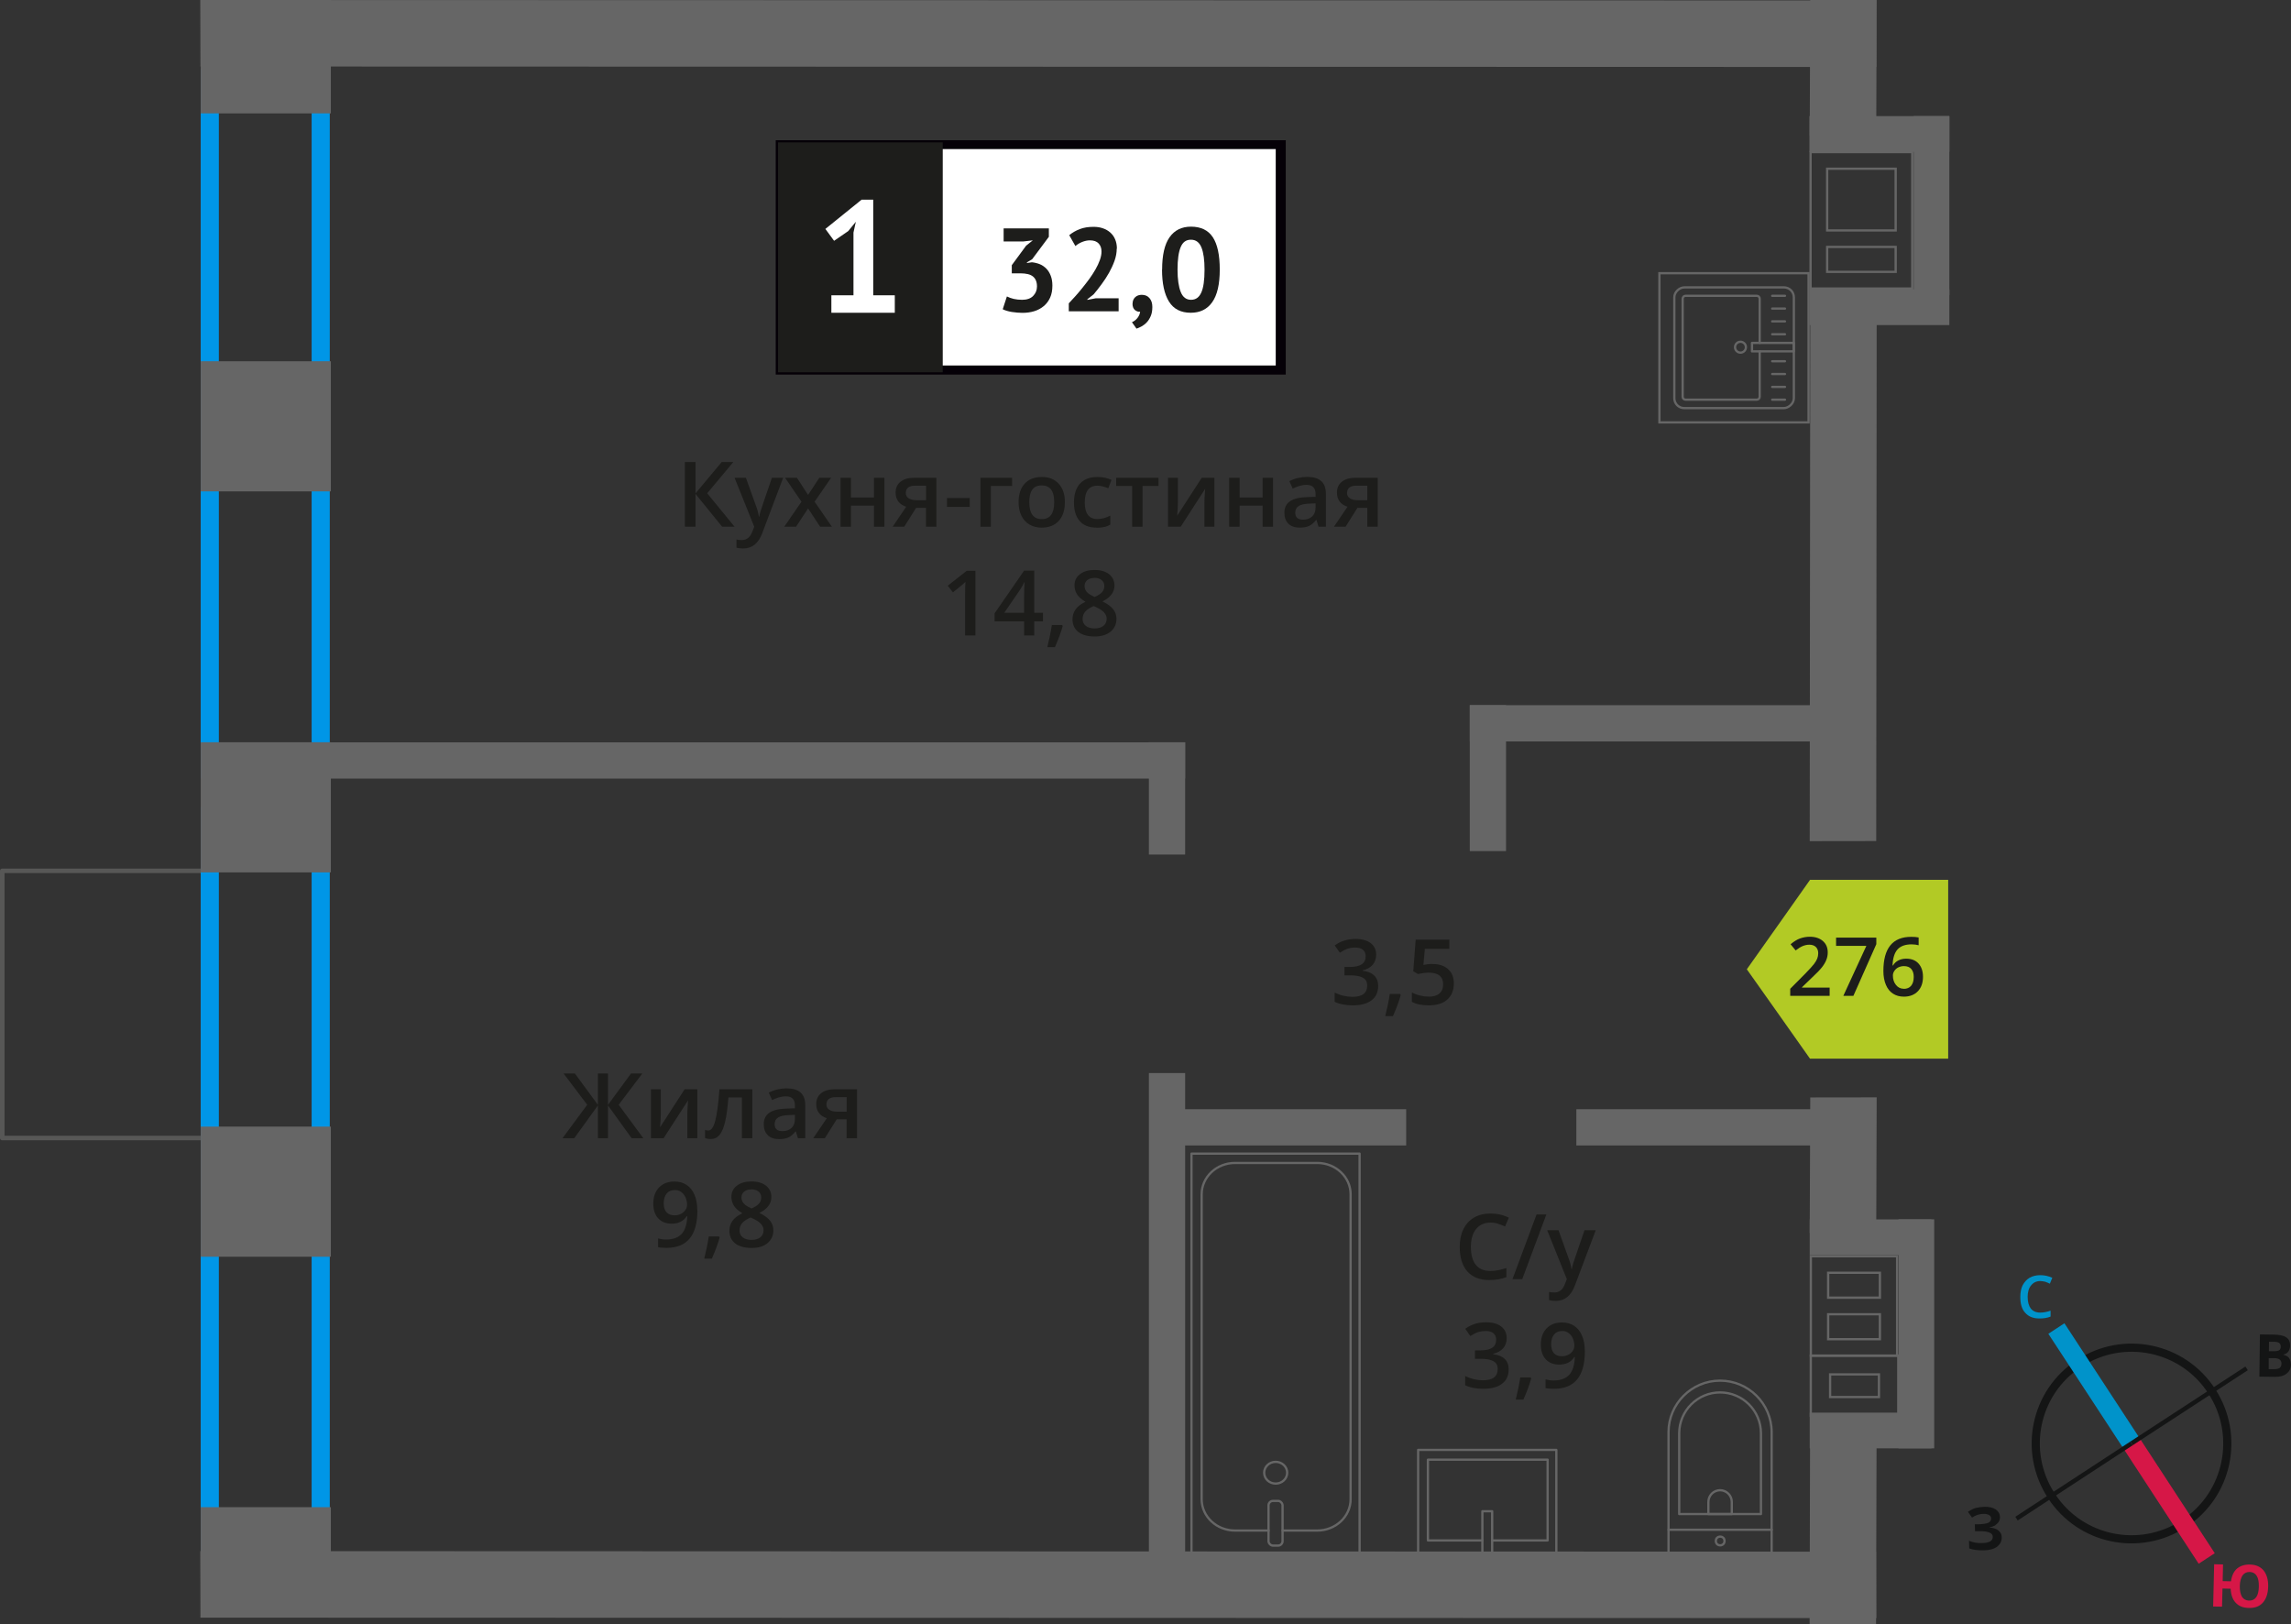 <?xml version="1.0" encoding="UTF-8"?>
<svg xmlns="http://www.w3.org/2000/svg" viewBox="0 0 252.81 179.24">
  <rect x="0" y="0" width="252.81" height="179.24" fill="#333333" stroke="none"/>
  <defs>
    <style>
      .cls-1 {
        stroke: #141515;
        stroke-width: .9px;
      }

      .cls-1, .cls-2, .cls-3, .cls-4, .cls-5, .cls-6 {
        fill: none;
      }

      .cls-1, .cls-3, .cls-5, .cls-6 {
        stroke-miterlimit: 10;
      }

      .cls-2, .cls-4 {
        stroke-linecap: round;
        stroke-linejoin: round;
      }

      .cls-2, .cls-6 {
        stroke: #666;
        stroke-width: .25px;
      }

      .cls-3 {
        stroke: #0093ca;
      }

      .cls-3, .cls-5 {
        stroke-width: 2.12px;
      }

      .cls-7 {
        fill: #0093ca;
      }

      .cls-7, .cls-8, .cls-9, .cls-10, .cls-11, .cls-12, .cls-13, .cls-14, .cls-15, .cls-16 {
        stroke-width: 0px;
      }

      .cls-8 {
        fill: #666;
      }

      .cls-9 {
        fill: #050007;
      }

      .cls-10 {
        fill: #666;
      }

      .cls-4 {
        stroke: #575756;
      }

      .cls-4, .cls-17 {
        stroke-width: .5px;
      }

      .cls-11, .cls-17 {
        fill: #1d1d1b;
      }

      .cls-12 {
        fill: #0096e7;
      }

      .cls-17 {
        stroke: #1d1d1b;
        stroke-miterlimit: 22.93;
      }

      .cls-13 {
        fill: #141515;
      }

      .cls-5 {
        stroke: #d61747;
      }

      .cls-14 {
        fill: #d61747;
      }

      .cls-15 {
        fill: #fff;
      }

      .cls-16 {
        fill: #b2ca25;
        fill-rule: evenodd;
      }
    </style>
  </defs>
  <g id="conditioner">
    <rect class="cls-4" x="-3.16" y="99.5" width="29.48" height="22.66" transform="translate(122.41 99.25) rotate(90)"/>
  </g>
  <g id="windows">
    <path class="cls-12" d="M34.39,9.63v74.27h-10.24V9.63h10.24M36.39,7.63h-14.24v78.27h14.24V7.63h0Z"/>
    <path class="cls-12" d="M34.39,91.03v81.82h-10.24v-81.82h10.24M36.39,89.03h-14.24v85.82h14.24v-85.82h0Z"/>
  </g>
  <g id="vent">
    <g>
      <path class="cls-10" d="M199.92,16.91h9.14s1.83,0,1.83,0v1.58h0v7.06s0,1.58,0,1.58h0v3s0,1.58,0,1.58h-10.97v-1.58h0v-3s0-1.58,0-1.58h0v-6.81s0-.25,0-.25h0v-1.58M201.5,25.55h7.81v-6.81s0-.25,0-.25h-7.56s-.25,0-.25,0v7.06M201.5,30.12h7.56s.25,0,.25,0v-3h-7.56s-.25,0-.25,0v3M199.67,16.66v2.08h0v6.56h0v2.08h0v2.5h0v2.08h11.47s0-2.08,0-2.08h0v-2.5h0v-2.08s0,0,0,0v-6.56h0v-2.08s0,0,0,0h0s-2.08,0-2.08,0h0s-9.39,0-9.39,0h0ZM201.75,25.3v-6.56h7.31s0,6.56,0,6.56h-7.31ZM209.06,29.87h-7.31v-2.5h7.31v2.5h0Z"/>
      <g>
        <rect class="cls-8" x="199.67" y="12.81" width="15.44" height="3.94" transform="translate(414.78 29.56) rotate(180)"/>
        <rect class="cls-8" x="199.67" y="31.93" width="15.44" height="3.94" transform="translate(414.78 67.8) rotate(180)"/>
        <rect class="cls-8" x="203.26" y="20.73" width="19.77" height="3.94" transform="translate(190.44 235.84) rotate(-90)"/>
      </g>
    </g>
    <g>
      <rect class="cls-8" x="199.7" y="134.55" width="13.43" height="3.94"/>
      <rect class="cls-8" x="199.7" y="155.87" width="13.43" height="3.94"/>
      <rect class="cls-8" x="198.83" y="145.2" width="25.27" height="3.94" transform="translate(358.64 -64.29) rotate(90)"/>
      <path class="cls-10" d="M199.95,138.74h9.27s0,10.73,0,10.73h-9.27s0-10.73,0-10.73M207.57,143.31v-3h-5.71s-.25,0-.25,0v3h5.71s.25,0,.25,0M207.57,147.89v-3h-5.96v3h5.71s.25,0,.25,0M199.7,138.49v11.23s0,0,0,0h0s9.76,0,9.76,0v-11.23s-9.77,0-9.77,0h0ZM207.32,143.06h-5.46v-2.5h5.46v2.5h0ZM207.32,147.64h-5.46v-2.5h5.46v2.5h0Z"/>
      <path class="cls-6" d="M209.47,149.57h-9.65s0,6.65,0,6.65h0,0s9.65,0,9.65,0v-6.65ZM201.95,151.65h5.39s0,2.5,0,2.5h-5.39s0-2.5,0-2.5Z"/>
    </g>
  </g>
  <g id="furniture">
    <g>
      <rect class="cls-2" x="131.5" y="127.28" width="18.55" height="44.09" transform="translate(281.53 298.66) rotate(-180)"/>
      <rect class="cls-2" x="140" y="165.62" width="1.55" height="4.93" rx=".49" ry=".49" transform="translate(281.53 336.16) rotate(-180)"/>
      <path class="cls-2" d="M141.54,168.88h3.82c2.03,0,3.68-1.55,3.68-3.46v-33.64c0-1.91-1.65-3.46-3.68-3.46h-9.08c-2.03,0-3.68,1.55-3.68,3.46v33.64c0,1.91,1.65,3.46,3.68,3.46h3.71"/>
      <ellipse class="cls-2" cx="140.77" cy="162.5" rx="1.27" ry="1.2"/>
    </g>
    <g>
      <path class="cls-2" d="M180.32,156.17h13.32c3.14,0,5.69,2.55,5.69,5.69h0c0,3.14-2.55,5.69-5.69,5.69h-13.32v-11.38h0Z" transform="translate(27.95 351.67) rotate(-90)"/>
      <path class="cls-2" d="M183.11,155.85h8.91c2.49,0,4.51,2.02,4.51,4.51h0c0,2.49-2.02,4.51-4.51,4.51h-8.91v-9.02h0Z" transform="translate(29.45 350.17) rotate(-90)"/>
      <path class="cls-2" d="M188.51,164.47h1.34c.71,0,1.29.58,1.29,1.29h0c0,.71-.58,1.29-1.29,1.29h-1.34v-2.58h0Z" transform="translate(24.05 355.57) rotate(-90)"/>
      <circle class="cls-2" cx="189.82" cy="170.03" r=".48"/>
      <line class="cls-2" x1="195.51" y1="168.79" x2="184.13" y2="168.79"/>
    </g>
    <g>
      <rect class="cls-2" x="158.43" y="158.05" width="11.38" height="15.25" transform="translate(-1.56 329.79) rotate(-90)"/>
      <polyline class="cls-2" points="163.58 171.37 163.58 166.75 164.66 166.75 164.66 171.37"/>
      <polyline class="cls-2" points="163.58 169.97 157.57 169.97 157.57 161.06 170.78 161.06 170.78 169.97 164.66 169.97"/>
    </g>
    <g>
      <g>
        <rect class="cls-2" x="184.69" y="31.78" width="13.32" height="13.19" rx="1.09" ry="1.09" transform="translate(152.98 229.72) rotate(-90)"/>
        <path class="cls-2" d="M194.18,37.84v-4.88c0-.18-.14-.32-.32-.32h-7.86c-.18,0-.32.14-.32.32v10.82c0,.18.14.32.32.32h7.86c.18,0,.32-.14.32-.32v-5.01"/>
        <circle class="cls-2" cx="192.06" cy="38.31" r=".6"/>
        <rect class="cls-2" x="195.17" y="36" width=".93" height="4.61" transform="translate(157.33 233.94) rotate(-90)"/>
        <line class="cls-2" x1="196.97" y1="44.1" x2="195.56" y2="44.1"/>
        <line class="cls-2" x1="196.97" y1="42.69" x2="195.56" y2="42.69"/>
        <line class="cls-2" x1="196.97" y1="41.27" x2="195.56" y2="41.27"/>
        <line class="cls-2" x1="196.97" y1="39.86" x2="195.56" y2="39.86"/>
        <line class="cls-2" x1="196.97" y1="36.88" x2="195.56" y2="36.88"/>
        <line class="cls-2" x1="196.97" y1="35.46" x2="195.56" y2="35.46"/>
        <line class="cls-2" x1="196.97" y1="34.05" x2="195.56" y2="34.05"/>
        <line class="cls-2" x1="196.97" y1="32.64" x2="195.56" y2="32.64"/>
      </g>
      <path class="cls-10" d="M199.45,30.27v16.21h-16.21v-16.21h16.21M199.7,30.02h-16.71v16.71h16.71v-16.71h0Z"/>
    </g>
  </g>
  <g id="walls">
    <rect class="cls-8" x="101.22" y="143.96" width="55.12" height="4" transform="translate(274.74 17.18) rotate(90)"/>
    <rect class="cls-8" x="122.58" y="86.1" width="12.39" height="4" transform="translate(216.88 -40.68) rotate(90)"/>
    <rect class="cls-8" x="156.15" y="83.86" width="16.1" height="4" transform="translate(250.05 -78.34) rotate(90)"/>
    <rect class="cls-8" x="130.1" y="122.39" width="25.07" height="4"/>
    <rect class="cls-8" x="173.95" y="122.39" width="29.42" height="4"/>
    <rect class="cls-8" x="162.19" y="77.81" width="41.17" height="4"/>
    <rect class="cls-8" x="29.33" y="81.91" width="101.45" height="4"/>
    <rect class="cls-8" x="23.07" y="-.93" width="12.51" height="14.36" transform="translate(35.58 -23.07) rotate(90)"/>
    <rect class="cls-8" x="22.14" y="81.91" width="14.36" height="14.36" transform="translate(118.42 59.76) rotate(90)"/>
    <rect class="cls-8" x="22.14" y="124.32" width="14.36" height="14.36" transform="translate(160.83 102.17) rotate(90)"/>
    <rect class="cls-8" x="22.14" y="39.86" width="14.36" height="14.36" transform="translate(76.37 17.72) rotate(90)"/>
    <rect class="cls-8" x="25.74" y="162.7" width="7.18" height="14.36" transform="translate(199.21 140.56) rotate(90)"/>
    <polygon class="cls-8" points="22.1 0 207.02 .05 207.05 7.39 22.12 7.34 22.1 0"/>
    <polygon class="cls-8" points="22.1 171.15 207.02 171.21 207.05 178.54 22.12 178.49 22.1 171.15"/>
    <polygon class="cls-8" points="207.09 0 207.04 14.96 199.7 14.97 199.76 0 207.09 0"/>
    <polygon class="cls-8" points="207.09 121.08 207.04 136.05 199.7 136.05 199.76 121.09 207.09 121.08"/>
    <polygon class="cls-8" points="207.08 158.25 207.02 179.23 199.69 179.24 199.74 158.25 207.08 158.25"/>
    <polygon class="cls-8" points="207.09 34.9 207.04 92.8 199.7 92.81 199.76 34.91 207.09 34.9"/>
    <g>
      <path class="cls-1" d="M229.44,150.43c4.89-3.2,11.44-1.83,14.62,3.07,3.19,4.87,1.83,11.44-3.07,14.62-4.89,3.2-11.44,1.83-14.62-3.07-3.2-4.89-1.83-11.44,3.07-14.62h0Z"/>
      <line class="cls-3" x1="226.92" y1="146.59" x2="235.22" y2="159.27"/>
      <line class="cls-5" x1="243.51" y1="171.96" x2="235.22" y2="159.27"/>
      <polygon class="cls-13" points="222.39 167.36 235.08 159.06 235.34 159.47 222.65 167.77 222.39 167.36"/>
      <polygon class="cls-13" points="247.78 150.78 235.08 159.06 235.34 159.47 248.04 151.19 247.78 150.78"/>
      <path class="cls-7" d="M225.15,141.35c-.44,0-.77.17-1.02.48-.25.29-.38.73-.38,1.27,0,.56.13,1,.35,1.29.25.29.58.44,1.04.44.21,0,.4-.02.58-.06.19-.04.38-.08.56-.15v.65c-.35.15-.77.21-1.23.21-.69,0-1.21-.21-1.57-.63-.38-.4-.54-1-.54-1.75,0-.48.08-.92.25-1.27.19-.35.44-.65.77-.84s.73-.29,1.19-.29.9.1,1.32.29l-.27.65c-.17-.08-.33-.15-.5-.21-.19-.04-.35-.08-.56-.08h0Z"/>
      <path class="cls-14" d="M250.29,175.09c-.02.75-.22,1.33-.58,1.74-.36.41-.89.61-1.56.59-.61-.01-1.08-.19-1.43-.56-.35-.36-.54-.89-.57-1.56l-.9-.02-.05,2-.98-.02.11-4.66.98.02-.04,1.84.92.02c.08-.62.3-1.08.66-1.4.36-.3.83-.46,1.43-.45.67.02,1.16.24,1.51.66.34.43.52,1.02.5,1.79h0ZM247.16,175.01c-.01.5.08.9.24,1.18.18.26.43.41.76.42.71.02,1.08-.5,1.1-1.54.01-.52-.06-.92-.24-1.2-.16-.25-.41-.41-.76-.42s-.61.13-.8.38c-.17.27-.29.66-.3,1.18h0Z"/>
      <path class="cls-13" d="M249.38,147.24l1.46.02c.65,0,1.13.1,1.42.29.31.19.45.49.45.9,0,.27-.07.5-.2.69-.15.17-.32.29-.53.31v.04c.29.07.5.19.62.36.12.19.2.44.2.73,0,.42-.18.75-.47.98-.32.25-.74.37-1.26.36l-1.75-.02.06-4.66ZM250.36,149.09h.56c.27.01.46-.03.59-.11s.17-.21.17-.42c0-.17-.06-.29-.18-.38-.12-.09-.33-.13-.62-.13h-.5s-.01,1.04-.01,1.04ZM250.35,149.86v1.21s.61,0,.61,0c.27,0,.48-.04.61-.14.13-.1.19-.27.19-.48,0-.38-.26-.59-.81-.59h-.61Z"/>
      <path class="cls-13" d="M220.7,167.38c0,.29-.09.55-.32.74-.2.21-.47.35-.85.4v.02c.44.03.76.15.99.33.23.18.37.43.37.74.01.44-.17.78-.5,1.04-.35.26-.83.4-1.43.41-.69.02-1.23-.05-1.66-.21l-.02-.84c.19.08.44.16.72.21.25.04.5.05.75.04.77-.02,1.16-.24,1.15-.7,0-.21-.13-.37-.39-.47-.25-.1-.63-.15-1.13-.14h-.44s-.02-.76-.02-.76h.4c.5-.02.85-.07,1.08-.16.21-.11.33-.26.32-.49,0-.15-.07-.27-.22-.37-.15-.08-.36-.14-.65-.13-.44.01-.85.15-1.24.41l-.45-.64c.27-.17.54-.33.85-.42.29-.07.62-.12.98-.13.5-.01.92.08,1.22.28.3.2.47.47.48.82h0Z"/>
    </g>
  </g>
  <g id="text">
    <g>
      <g>
        <path class="cls-11" d="M81.06,58.12h-1.37l-2.94-3.62v3.62h-1.17v-7.14h1.17v3.46l2.89-3.46h1.28l-2.88,3.45,3.02,3.69Z"/>
        <path class="cls-11" d="M81.06,52.72h1.25l1.1,3.06c.17.44.28.85.33,1.23h.04c.03-.18.08-.4.16-.65.08-.25.49-1.47,1.24-3.64h1.24l-2.31,6.12c-.42,1.12-1.12,1.68-2.1,1.68-.25,0-.5-.03-.74-.08v-.91c.17.04.37.06.59.06.55,0,.94-.32,1.17-.96l.2-.51-2.17-5.4Z"/>
        <path class="cls-11" d="M88.44,55.36l-1.81-2.64h1.31l1.23,1.89,1.24-1.89h1.3l-1.82,2.64,1.91,2.76h-1.3l-1.33-2.02-1.33,2.02h-1.3l1.9-2.76Z"/>
        <path class="cls-11" d="M93.9,52.72v2.17h2.54v-2.17h1.15v5.4h-1.15v-2.33h-2.54v2.33h-1.15v-5.4h1.15Z"/>
        <path class="cls-11" d="M99.78,58.12h-1.28l1.5-2.21c-.36-.1-.65-.29-.86-.56s-.31-.6-.31-1c0-.51.18-.91.55-1.2s.86-.43,1.49-.43h2.46v5.4h-1.15v-2.08h-1.09l-1.31,2.08ZM99.95,54.36c0,.28.1.48.32.62.21.14.49.21.85.21h1.07v-1.6h-1.25c-.31,0-.55.07-.72.2-.17.13-.26.32-.26.57Z"/>
        <path class="cls-11" d="M104.5,55.93v-.98h2.51v.98h-2.51Z"/>
        <path class="cls-11" d="M111.68,52.72v.9h-2.34v4.5h-1.15v-5.4h3.49Z"/>
        <path class="cls-11" d="M117.51,55.41c0,.88-.23,1.57-.68,2.07-.45.49-1.08.74-1.89.74-.5,0-.95-.11-1.34-.34-.39-.23-.69-.56-.89-.98-.21-.43-.31-.92-.31-1.48,0-.88.22-1.56.67-2.05.45-.49,1.08-.74,1.9-.74s1.4.25,1.86.75.68,1.18.68,2.03ZM113.58,55.41c0,1.25.46,1.87,1.38,1.87s1.37-.62,1.37-1.87-.46-1.85-1.38-1.85c-.48,0-.83.16-1.05.48-.22.32-.32.78-.32,1.37Z"/>
        <path class="cls-11" d="M121.01,58.22c-.82,0-1.44-.24-1.86-.72-.42-.48-.64-1.16-.64-2.05s.22-1.61.67-2.09c.45-.49,1.09-.73,1.93-.73.57,0,1.08.11,1.54.32l-.35.92c-.49-.19-.89-.28-1.2-.28-.93,0-1.4.62-1.4,1.86,0,.61.12,1.06.35,1.36.23.3.57.46,1.02.46.51,0,.99-.13,1.45-.38v1c-.21.12-.42.21-.66.26-.23.05-.52.08-.85.08Z"/>
        <path class="cls-11" d="M127.84,52.72v.9h-1.76v4.5h-1.15v-4.5h-1.76v-.9h4.67Z"/>
        <path class="cls-11" d="M129.98,52.72v2.77c0,.32-.03.8-.08,1.42l2.71-4.19h1.4v5.4h-1.1v-2.72c0-.15,0-.39.03-.73.02-.34.03-.58.05-.73l-2.7,4.18h-1.4v-5.4h1.1Z"/>
        <path class="cls-11" d="M136.79,52.72v2.17h2.54v-2.17h1.15v5.4h-1.15v-2.33h-2.54v2.33h-1.15v-5.4h1.15Z"/>
        <path class="cls-11" d="M145.5,58.12l-.23-.75h-.04c-.26.33-.52.55-.79.67-.26.12-.6.18-1.02.18-.53,0-.95-.14-1.24-.43-.3-.29-.45-.69-.45-1.22,0-.56.21-.98.62-1.26s1.04-.44,1.89-.46l.93-.03v-.29c0-.35-.08-.6-.24-.77-.16-.17-.41-.26-.75-.26-.28,0-.54.04-.8.12-.25.08-.5.18-.73.29l-.37-.82c.29-.15.61-.27.96-.35.35-.08.68-.12.99-.12.69,0,1.21.15,1.55.45.35.3.53.77.53,1.41v3.64h-.82ZM143.79,57.34c.42,0,.75-.12,1-.35.25-.23.38-.56.38-.98v-.47l-.69.03c-.54.02-.93.11-1.18.27-.25.16-.37.41-.37.74,0,.24.07.43.21.56s.36.2.64.2Z"/>
        <path class="cls-11" d="M148.48,58.12h-1.28l1.5-2.21c-.36-.1-.65-.29-.86-.56s-.31-.6-.31-1c0-.51.18-.91.55-1.2s.86-.43,1.49-.43h2.46v5.4h-1.15v-2.08h-1.09l-1.31,2.08ZM148.64,54.36c0,.28.1.48.32.62.21.14.49.21.85.21h1.07v-1.6h-1.25c-.31,0-.55.07-.72.2-.17.13-.26.32-.26.57Z"/>
        <path class="cls-11" d="M107.65,70.12h-1.15v-4.61c0-.55.01-.99.04-1.31-.08.08-.17.16-.28.26-.11.09-.47.39-1.1.9l-.58-.73,2.1-1.65h.96v7.14Z"/>
        <path class="cls-11" d="M115.09,68.56h-.96v1.56h-1.12v-1.56h-3.26v-.88l3.26-4.72h1.12v4.65h.96v.95ZM113.01,67.61v-1.79c0-.64.02-1.16.05-1.57h-.04c-.09.21-.23.47-.43.78l-1.77,2.58h2.19Z"/>
        <path class="cls-11" d="M117.27,69.07c-.16.61-.44,1.38-.86,2.34h-.84c.22-.88.39-1.7.5-2.45h1.13l.07.11Z"/>
        <path class="cls-11" d="M120.78,62.89c.68,0,1.21.16,1.61.47.39.31.59.73.59,1.25,0,.73-.44,1.31-1.32,1.75.56.28.96.57,1.19.88.24.31.35.65.35,1.04,0,.59-.22,1.06-.65,1.42-.43.35-1.02.53-1.76.53s-1.38-.17-1.8-.5-.64-.8-.64-1.41c0-.4.11-.75.33-1.07.22-.32.59-.6,1.1-.85-.44-.26-.75-.54-.93-.83-.19-.29-.28-.62-.28-.98,0-.52.2-.93.61-1.24s.94-.46,1.59-.46ZM119.46,68.27c0,.34.12.6.36.79.24.19.56.28.97.28s.75-.1.98-.29c.23-.19.35-.46.35-.79,0-.26-.11-.5-.32-.72-.21-.22-.54-.42-.98-.61l-.14-.06c-.43.19-.74.4-.93.62-.19.23-.28.49-.28.78ZM120.77,63.77c-.33,0-.59.08-.79.24s-.3.38-.3.66c0,.17.04.32.11.45.07.13.18.25.31.36.14.11.37.24.69.39.39-.17.67-.35.83-.54.16-.19.24-.41.24-.67,0-.28-.1-.5-.3-.66-.2-.16-.47-.24-.8-.24Z"/>
      </g>
      <g>
        <rect class="cls-15" x="86.1" y="15.96" width="54.7" height="24.87"/>
        <path class="cls-9" d="M140.79,16.45h-54.1v23.88h54.1v-23.88ZM86.15,15.47h55.73v25.86h-56.28V15.47h.55Z"/>
        <rect class="cls-17" x="86.1" y="15.96" width="17.68" height="24.87"/>
        <g>
          <path class="cls-11" d="M112.78,33.08c.54,0,.95-.14,1.23-.43s.42-.64.42-1.04c0-.5-.15-.86-.44-1.1-.29-.24-.76-.35-1.4-.35h-.94v-.9l1.58-2.15.74-.59-1.03.12h-2.19v-1.44h4.99v.93l-1.84,2.47-.58.35v.07l.55-.08c.3.03.59.1.87.21.27.11.51.28.72.49.21.21.37.48.49.79.12.31.18.67.18,1.08,0,.51-.08.96-.25,1.33s-.4.69-.71.94c-.3.25-.65.44-1.05.56s-.83.18-1.29.18c-.38,0-.78-.04-1.19-.1-.41-.07-.74-.17-.99-.3l.46-1.41c.23.11.48.21.75.27s.58.1.92.1Z"/>
          <path class="cls-11" d="M123.23,27.43c0,.44-.08.89-.24,1.34s-.37.9-.61,1.33c-.25.44-.52.86-.82,1.26-.3.41-.59.78-.88,1.12l-.69.54v.07l.94-.18h2.51v1.44h-5.5v-.88c.21-.22.44-.47.7-.76.26-.29.53-.6.79-.93.27-.33.52-.66.78-1.01.25-.35.48-.7.68-1.05.2-.35.36-.69.48-1.03.12-.33.18-.64.18-.94,0-.36-.1-.65-.31-.88-.21-.23-.53-.35-.97-.35-.28,0-.56.06-.86.18-.29.12-.54.27-.74.45l-.68-1.2c.34-.28.72-.5,1.16-.67s.94-.25,1.52-.25c.38,0,.72.05,1.03.16.31.1.58.26.81.46.23.2.41.45.54.75.13.3.2.65.2,1.05Z"/>
          <path class="cls-11" d="M124.98,33.5c0-.3.1-.53.29-.71s.44-.26.72-.26c.37,0,.65.12.86.37.21.24.31.57.31.97s-.06.73-.18,1.01c-.12.28-.27.52-.45.7-.18.19-.37.33-.57.44-.21.11-.39.19-.55.24l-.5-.71c.23-.1.44-.25.61-.47s.27-.45.29-.69c-.2.03-.39-.04-.57-.18-.18-.15-.27-.39-.27-.72Z"/>
          <path class="cls-11" d="M128.24,29.75c0-1.6.27-2.79.82-3.57.55-.78,1.34-1.17,2.36-1.17,1.1,0,1.9.39,2.41,1.16.51.77.77,1.96.77,3.58s-.28,2.81-.83,3.59-1.34,1.17-2.37,1.17c-1.09,0-1.89-.41-2.4-1.23-.51-.82-.77-2-.77-3.53ZM129.94,29.75c0,1.06.12,1.88.35,2.46s.61.87,1.14.87.89-.27,1.13-.8c.24-.53.36-1.37.36-2.53,0-1.05-.11-1.87-.34-2.44s-.61-.86-1.16-.86-.9.27-1.13.81c-.23.54-.35,1.37-.35,2.49Z"/>
        </g>
        <path class="cls-15" d="M91.74,32.58h2.44v-6.92l.26-1.19-.84,1.03-1.56,1.07-.96-1.31,4-3.23h1.28v10.55h2.38v1.93h-7v-1.93Z"/>
      </g>
    </g>
    <g>
      <path class="cls-11" d="M151.86,105.33c0,.45-.13.83-.39,1.13-.26.3-.63.5-1.11.61v.04c.57.07,1,.25,1.29.54.29.28.43.66.43,1.13,0,.69-.24,1.22-.73,1.59-.48.37-1.17.56-2.07.56-.79,0-1.46-.13-2-.39v-1.02c.3.15.62.27.96.35.34.08.66.12.98.12.55,0,.97-.1,1.24-.31s.41-.52.41-.95c0-.38-.15-.66-.46-.84-.3-.18-.78-.27-1.43-.27h-.62v-.93h.63c1.14,0,1.71-.39,1.71-1.18,0-.31-.1-.54-.3-.71-.2-.17-.49-.25-.88-.25-.27,0-.53.04-.78.12-.25.08-.55.23-.89.45l-.56-.8c.65-.48,1.41-.72,2.28-.72.72,0,1.28.16,1.68.46.4.31.61.74.61,1.28Z"/>
      <path class="cls-11" d="M154.57,109.78c-.16.61-.44,1.39-.86,2.34h-.85c.22-.88.39-1.7.5-2.45h1.13l.07.11Z"/>
      <path class="cls-11" d="M158.09,106.37c.72,0,1.29.19,1.71.57s.63.9.63,1.56c0,.76-.24,1.36-.72,1.79-.48.43-1.15.64-2.03.64-.8,0-1.42-.13-1.88-.39v-1.04c.26.15.57.27.91.35.34.08.66.12.95.12.52,0,.91-.12,1.18-.35.27-.23.41-.57.41-1.02,0-.85-.54-1.28-1.63-1.28-.15,0-.34.02-.57.05-.22.03-.42.07-.59.1l-.51-.3.27-3.49h3.71v1.02h-2.7l-.16,1.77c.11-.02.25-.04.42-.07.17-.03.37-.04.6-.04Z"/>
    </g>
    <g>
      <path class="cls-11" d="M164.47,134.9c-.67,0-1.2.24-1.58.71-.38.47-.58,1.13-.58,1.97s.18,1.54.55,1.99c.37.45.9.67,1.61.67.3,0,.6-.03.88-.09.28-.06.58-.14.88-.23v1c-.56.21-1.19.32-1.9.32-1.04,0-1.85-.32-2.41-.95-.56-.63-.84-1.54-.84-2.72,0-.74.13-1.39.41-1.95.27-.56.67-.98,1.18-1.28.52-.3,1.12-.44,1.81-.44.73,0,1.4.15,2.02.46l-.42.97c-.24-.11-.5-.21-.77-.3-.27-.09-.55-.13-.85-.13Z"/>
      <path class="cls-11" d="M170.64,134l-2.66,7.14h-1.08l2.66-7.14h1.08Z"/>
      <path class="cls-11" d="M170.73,135.74h1.25l1.1,3.06c.17.44.28.85.33,1.23h.04c.03-.18.08-.4.16-.65.08-.25.49-1.47,1.24-3.64h1.24l-2.31,6.12c-.42,1.12-1.12,1.68-2.1,1.68-.25,0-.5-.03-.74-.08v-.91c.17.04.37.06.59.06.55,0,.94-.32,1.17-.96l.2-.51-2.17-5.4Z"/>
      <path class="cls-11" d="M166.26,147.64c0,.45-.13.83-.39,1.13-.26.3-.63.5-1.11.61v.04c.57.07,1,.25,1.29.53.29.29.43.66.43,1.14,0,.69-.24,1.22-.73,1.59-.48.37-1.17.56-2.07.56-.79,0-1.46-.13-2-.39v-1.02c.3.15.62.26.96.35.34.08.66.12.98.12.55,0,.97-.1,1.24-.31s.41-.52.41-.95c0-.38-.15-.66-.46-.84-.3-.18-.78-.27-1.43-.27h-.62v-.93h.63c1.14,0,1.71-.39,1.71-1.18,0-.31-.1-.54-.3-.71-.2-.17-.49-.25-.88-.25-.27,0-.53.04-.78.11-.25.08-.55.23-.89.45l-.56-.8c.65-.48,1.41-.72,2.28-.72.72,0,1.28.15,1.68.46.4.31.61.74.61,1.28Z"/>
      <path class="cls-11" d="M168.97,152.09c-.16.61-.44,1.38-.86,2.34h-.85c.22-.88.39-1.7.5-2.45h1.13l.07.11Z"/>
      <path class="cls-11" d="M174.89,149.05c0,1.41-.28,2.46-.85,3.15s-1.42,1.04-2.56,1.04c-.43,0-.74-.03-.93-.08v-.96c.29.08.58.12.88.12.77,0,1.35-.21,1.73-.62.38-.42.59-1.07.62-1.96h-.06c-.19.29-.42.5-.7.63-.27.13-.59.2-.96.2-.63,0-1.13-.2-1.49-.59-.36-.39-.54-.93-.54-1.62,0-.75.21-1.34.63-1.78.42-.44.99-.66,1.71-.66.51,0,.95.12,1.33.37.38.25.67.61.87,1.08.21.47.31,1.03.31,1.69ZM172.4,146.86c-.4,0-.7.13-.91.39-.21.26-.32.62-.32,1.09,0,.41.1.73.29.96.2.23.5.35.9.35s.71-.12.98-.35c.26-.23.39-.5.39-.81,0-.29-.06-.56-.17-.81-.11-.25-.27-.45-.47-.6-.2-.15-.43-.22-.69-.22Z"/>
    </g>
    <g>
      <path class="cls-11" d="M64.8,121.9l-2.61-3.45h1.25l2.54,3.46v-3.46h1.11v3.46l2.54-3.46h1.25l-2.61,3.45,2.72,3.69h-1.29l-2.61-3.62v3.62h-1.11v-3.62l-2.61,3.62h-1.3l2.73-3.69Z"/>
      <path class="cls-11" d="M72.92,120.19v2.77c0,.32-.03.8-.08,1.42l2.71-4.19h1.4v5.4h-1.1v-2.72c0-.15,0-.39.03-.73.02-.33.03-.58.05-.73l-2.7,4.18h-1.4v-5.4h1.1Z"/>
      <path class="cls-11" d="M83.03,125.59h-1.16v-4.5h-1.49c-.09,1.16-.21,2.06-.37,2.71-.16.65-.36,1.13-.61,1.43-.25.3-.57.45-.97.45-.25,0-.46-.04-.63-.11v-.9c.12.05.24.07.36.07.33,0,.59-.37.78-1.12.19-.75.34-1.89.45-3.43h3.63v5.4Z"/>
      <path class="cls-11" d="M88.05,125.59l-.23-.75h-.04c-.26.33-.52.55-.79.67-.26.12-.6.18-1.02.18-.53,0-.95-.14-1.24-.43-.3-.29-.45-.69-.45-1.22,0-.56.21-.98.62-1.26s1.04-.44,1.89-.46l.93-.03v-.29c0-.34-.08-.6-.24-.77-.16-.17-.41-.26-.75-.26-.28,0-.54.04-.8.12-.25.08-.5.18-.73.29l-.37-.82c.29-.15.61-.27.96-.35.35-.08.68-.12.99-.12.69,0,1.21.15,1.55.45.35.3.53.77.53,1.41v3.64h-.82ZM86.34,124.81c.42,0,.75-.12,1-.35.25-.23.38-.56.38-.98v-.47l-.69.03c-.54.02-.93.11-1.18.27-.25.16-.37.41-.37.74,0,.24.07.43.21.56s.36.2.64.2Z"/>
      <path class="cls-11" d="M91.02,125.59h-1.28l1.5-2.21c-.36-.1-.65-.29-.86-.56s-.31-.6-.31-1c0-.51.18-.91.55-1.2s.86-.43,1.49-.43h2.46v5.4h-1.15v-2.08h-1.09l-1.31,2.08ZM91.19,121.83c0,.28.1.48.32.62.21.14.49.21.85.21h1.07v-1.6h-1.25c-.31,0-.55.07-.72.2-.17.13-.26.32-.26.57Z"/>
      <path class="cls-11" d="M76.96,133.5c0,1.41-.28,2.46-.85,3.15s-1.42,1.04-2.56,1.04c-.43,0-.74-.03-.93-.08v-.96c.29.08.58.12.87.12.77,0,1.35-.21,1.73-.62.38-.42.59-1.07.62-1.96h-.06c-.19.29-.42.5-.7.63-.27.13-.59.2-.96.2-.63,0-1.13-.2-1.49-.59-.36-.39-.54-.93-.54-1.62,0-.75.21-1.34.63-1.78.42-.44.99-.66,1.71-.66.51,0,.95.12,1.33.37.38.25.67.61.87,1.08.21.47.31,1.03.31,1.69ZM74.47,131.31c-.4,0-.7.13-.91.39s-.32.62-.32,1.09c0,.41.1.73.3.96.2.23.5.35.9.35s.71-.12.98-.35c.26-.23.4-.5.4-.81,0-.29-.06-.56-.17-.81-.11-.25-.27-.45-.47-.6s-.43-.22-.69-.22Z"/>
      <path class="cls-11" d="M79.41,136.54c-.16.61-.44,1.39-.86,2.34h-.84c.22-.88.39-1.7.5-2.45h1.13l.07.11Z"/>
      <path class="cls-11" d="M82.92,130.36c.68,0,1.21.16,1.61.47.39.31.59.73.59,1.25,0,.73-.44,1.32-1.32,1.75.56.28.96.58,1.19.88.24.31.35.65.35,1.04,0,.59-.22,1.06-.65,1.42-.43.36-1.02.53-1.76.53s-1.38-.17-1.8-.5-.64-.8-.64-1.41c0-.4.11-.75.33-1.07.22-.32.59-.6,1.1-.85-.44-.26-.75-.54-.93-.83-.19-.29-.28-.62-.28-.98,0-.52.2-.93.61-1.24s.94-.46,1.59-.46ZM81.6,135.74c0,.34.12.6.36.79.24.19.56.28.97.28s.75-.1.98-.29c.23-.19.35-.46.35-.79,0-.26-.11-.5-.32-.72-.21-.22-.54-.42-.98-.61l-.14-.06c-.43.19-.74.4-.93.62-.19.23-.28.49-.28.78ZM82.91,131.24c-.33,0-.59.08-.79.24s-.3.38-.3.66c0,.17.04.32.11.45.07.13.18.25.31.36.14.11.37.24.69.39.39-.17.67-.35.83-.54.16-.19.24-.41.24-.67,0-.28-.1-.5-.3-.66-.2-.16-.47-.24-.8-.24Z"/>
    </g>
    <g>
      <polygon class="cls-16" points="199.73 116.81 199.73 116.81 196.25 111.88 192.76 106.95 196.25 102.02 199.73 97.09 199.73 97.08 199.74 97.08 214.98 97.08 214.98 116.81 199.74 116.81 199.73 116.81"/>
      <g>
        <path class="cls-11" d="M201.9,109.88h-4.35v-.78l1.66-1.67c.49-.5.81-.86.97-1.07.16-.21.28-.41.35-.59.07-.18.11-.38.11-.59,0-.29-.09-.52-.26-.69-.18-.17-.42-.25-.72-.25-.25,0-.48.05-.71.14-.23.09-.5.26-.8.49l-.56-.68c.36-.3.7-.52,1.04-.64s.7-.19,1.08-.19c.6,0,1.08.16,1.44.47.36.31.54.73.54,1.26,0,.29-.05.57-.16.83-.1.26-.26.53-.48.81-.22.28-.57.65-1.08,1.12l-1.12,1.08v.04h3.05v.91Z"/>
        <path class="cls-11" d="M203.41,109.88l2.54-5.51h-3.34v-.91h4.44v.72l-2.53,5.7h-1.12Z"/>
        <path class="cls-11" d="M207.83,107.14c0-2.51,1.02-3.77,3.07-3.77.32,0,.59.02.82.07v.86c-.22-.06-.48-.1-.77-.1-.69,0-1.21.18-1.55.55s-.53.96-.56,1.78h.05c.14-.24.33-.42.58-.55.25-.13.54-.2.88-.2.58,0,1.04.18,1.36.54.32.36.49.84.49,1.46,0,.67-.19,1.21-.57,1.6-.38.39-.89.59-1.54.59-.46,0-.86-.11-1.2-.33-.34-.22-.6-.54-.78-.97-.18-.42-.28-.93-.28-1.53ZM210.07,109.11c.35,0,.63-.11.82-.34.19-.23.29-.55.29-.98,0-.37-.09-.66-.27-.87-.18-.21-.45-.32-.81-.32-.22,0-.43.05-.62.14-.19.09-.33.23-.44.39-.11.17-.16.33-.16.51,0,.41.11.76.34,1.04.22.28.51.42.86.42Z"/>
      </g>
    </g>
  </g>
</svg>